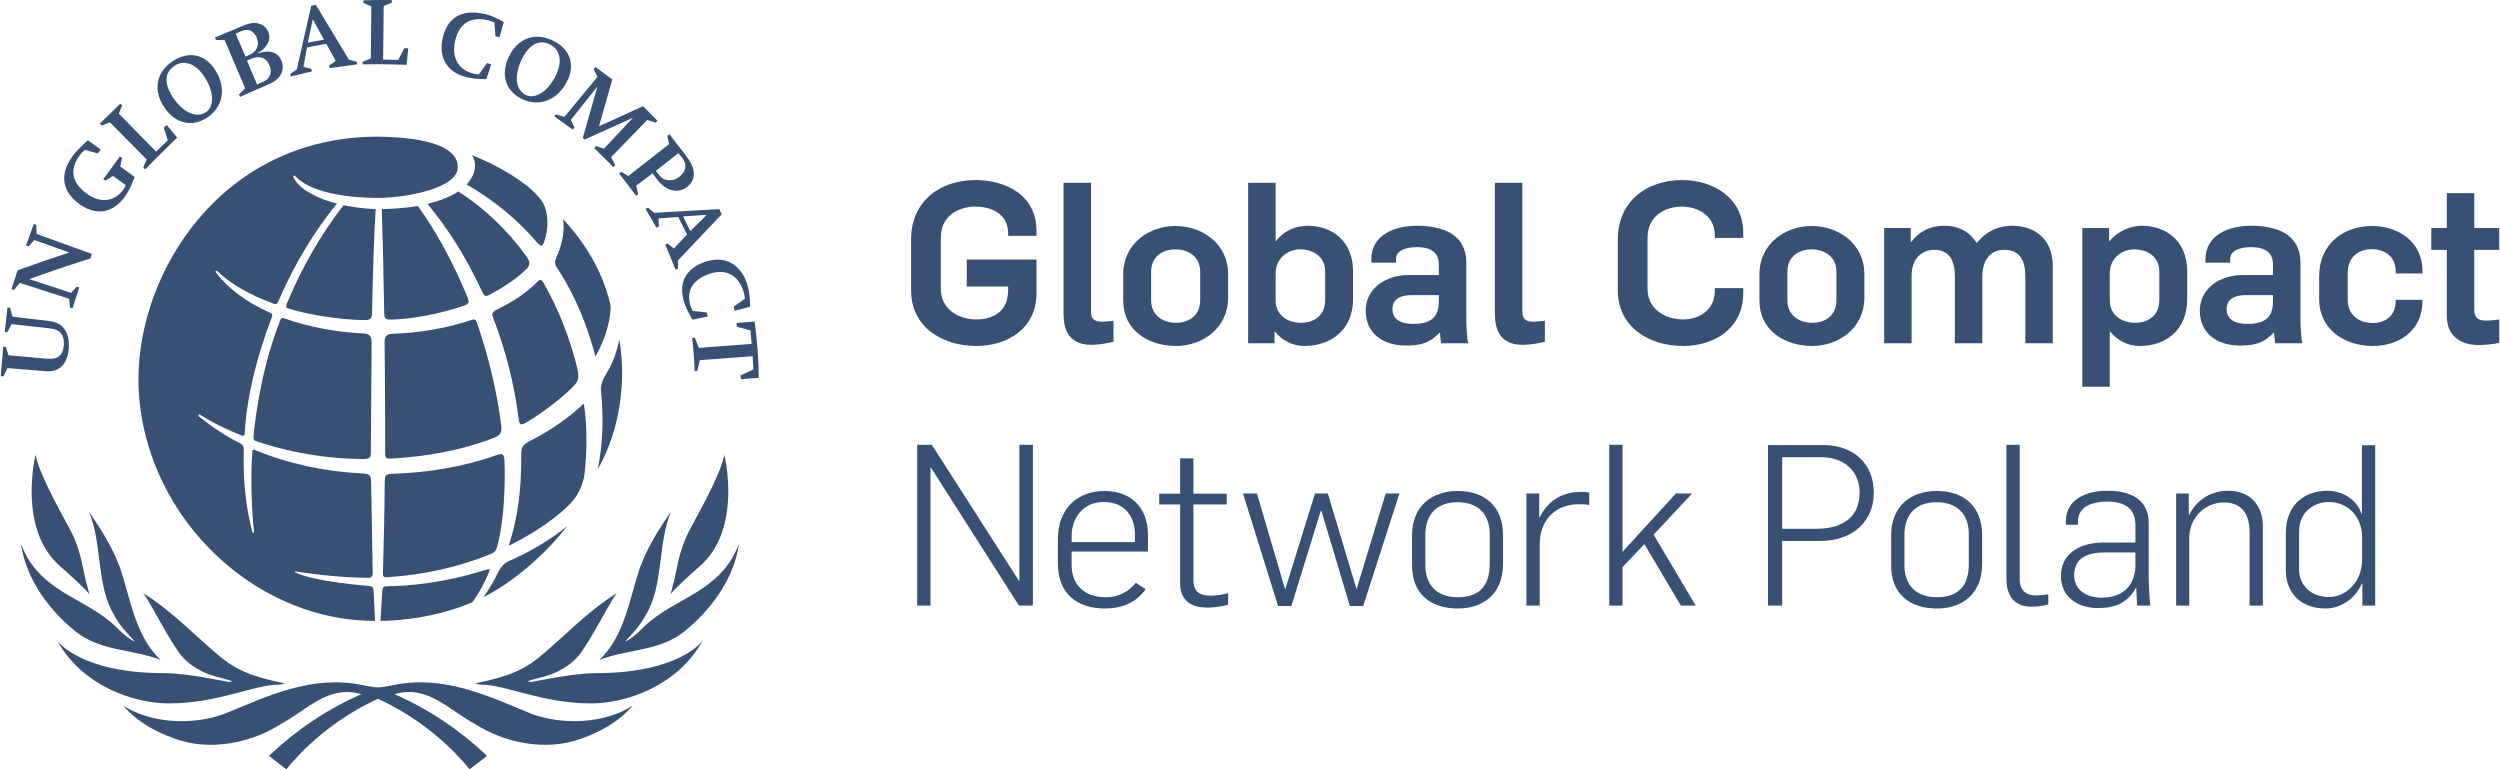 <?xml version="1.0" encoding="UTF-8"?> <svg xmlns="http://www.w3.org/2000/svg" xmlns:xlink="http://www.w3.org/1999/xlink" xmlns:xodm="http://www.corel.com/coreldraw/odm/2003" xml:space="preserve" width="1706px" height="525px" version="1.1" style="shape-rendering:geometricPrecision; text-rendering:geometricPrecision; image-rendering:optimizeQuality; fill-rule:evenodd; clip-rule:evenodd" viewBox="0 0 1707.96 525.92"> <defs> <style type="text/css"> .fil0 {fill:#385073;fill-rule:nonzero} </style> </defs> <g id="Warstwa_x0020_1">  <path class="fil0" d="M622.31 198.65l0 -35.09c0,-26 19.86,-40.47 43.87,-40.47 20.93,0 41.86,10.31 41.86,34.77l0 3.39 -19.4 0 0 -1.53c0,-14.32 -12.46,-18.48 -22.46,-18.48 -10.47,0 -23.55,5.55 -23.55,21.24l0 35.09c0,13.24 11.39,20.78 24.32,20.78 11.54,0 21.69,-5.54 21.69,-19.85l0 -2.62 -28.31 0 0 -18.47 47.71 0 0 22.93c0,24.48 -20.16,36.17 -41.09,36.17 -23.85,0 -44.64,-13.39 -44.64,-37.86z"></path> <path class="fil0" d="M726.51 213.58l0 -88.64 18.78 0 0 88.48c0,3.54 1.69,6.47 6.77,6.47 3.38,0 5.23,-0.31 8.62,-0.61l0 14.3c-4,1.08 -10.16,2.16 -15.08,2.16 -18.62,0 -19.09,-15.08 -19.09,-22.16z"></path> <path class="fil0" d="M819.93 205.12l0 -19.55c0,-9.54 -7.39,-15.09 -17.08,-15.09 -7.85,0 -16.47,4.16 -16.47,15.55l0 19.39c0,9.55 7.39,15.24 17.09,15.24 7.84,0 16.46,-4.15 16.46,-15.54zm-52.63 0.46l0 -18.01c0,-21.39 18.16,-33.09 35.55,-33.09 19.08,0 36.16,12.62 36.16,32.78l0 16.16c0,21.4 -18.16,33.09 -35.54,33.09 -19.09,0 -36.17,-10.77 -36.17,-30.93z"></path> <path class="fil0" d="M905.35 205.12l0 -19.55c0,-9.54 -7.39,-15.09 -17.08,-15.09 -7.86,0 -16.78,5.39 -16.78,16.78l0 18.16c0,9.55 7.69,15.24 17.39,15.24 7.85,0 16.47,-4.15 16.47,-15.54zm-34.17 21.69l-0.46 0 0 7.85 -18.01 0 0 -109.72 18.78 0 0 40.01 0.15 0c5.85,-7.85 14.62,-10.62 21.7,-10.62 17.24,0 31.09,10.93 31.09,31.09l0 19.08c0,21.39 -15.7,32.01 -33.24,32.01 -8.77,0 -16.01,-4.47 -20.01,-9.7z"></path> <path class="fil0" d="M983.07 205.58l0 -3.85 -18.47 0c-8,0 -13.24,2.77 -13.24,9.69 0,6.62 5.39,10.01 14.16,10.01 15.09,0 17.55,-7.39 17.55,-15.85zm-50.02 6.77c0,-15.24 13.85,-24.32 29.09,-24.32l20.93 0 0 -7.23c0,-8.31 -5.54,-11.85 -15.08,-11.85 -8.16,0 -14.16,2.77 -14.16,7.85l0 2.77 -16.93 0 0 -2.16c0,-17.23 16.47,-23.08 31.24,-23.08 17.54,0 33.71,5.85 33.71,25.08l0 38.32c0,3.54 0.46,15.24 1.38,16.93l-18.62 0c-0.31,-1.23 -0.62,-6 -0.77,-7.23l-0.31 0c-6.92,7.23 -12.92,8.78 -23.08,8.78 -16.32,0 -27.4,-8.94 -27.4,-23.86z"></path> <path class="fil0" d="M1021.39 213.58l0 -88.64 18.78 0 0 88.48c0,3.54 1.69,6.47 6.77,6.47 3.38,0 5.23,-0.31 8.62,-0.61l0 14.3c-4,1.08 -10.16,2.16 -15.09,2.16 -18.61,0 -19.08,-15.08 -19.08,-22.16z"></path> <path class="fil0" d="M1105.43 198.65l0 -35.09c0,-26 19.85,-40.47 43.86,-40.47 20.93,0 41.86,11.69 41.86,36.16l0 3.39 -19.39 0 0 -1.54c0,-14.31 -12.47,-19.86 -22.47,-19.86 -10.47,0 -23.55,5.55 -23.55,21.24l0 35.09c0,13.24 11.39,20.78 24.32,20.78 10,0 21.7,-5.54 21.7,-19.85l0 -1.54 19.39 0 0 3.38c0,24.48 -20.17,36.17 -41.09,36.17 -23.86,0 -44.63,-13.39 -44.63,-37.86z"></path> <path class="fil0" d="M1254.86 205.12l0 -19.55c0,-9.54 -7.38,-15.09 -17.08,-15.09 -7.85,0 -16.46,4.16 -16.46,15.55l0 19.39c0,9.55 7.38,15.24 17.08,15.24 7.84,0 16.46,-4.15 16.46,-15.54zm-52.63 0.46l0 -18.01c0,-21.39 18.16,-33.09 35.55,-33.09 19.09,0 36.17,12.62 36.17,32.78l0 16.16c0,21.4 -18.16,33.09 -35.55,33.09 -19.08,0 -36.17,-10.77 -36.17,-30.93z"></path> <path class="fil0" d="M1287.5 155.87l18.16 0 0 9.54 0.31 0c5.38,-7.24 13.07,-11.08 22.31,-11.08 10.46,0 17.54,4.15 22.47,11.69l0.15 0c5.54,-7.08 13.55,-11.69 24.31,-11.69 14.63,0 27.56,8.46 27.56,27.7l0 52.63 -18.78 0 0 -45.86c0,-10.62 -3.69,-18.01 -14.32,-18.01 -10.61,0 -15.07,8.16 -15.07,18.47l0 45.4 -18.78 0 0 -45.55c0,-10.01 -2.93,-18.32 -14.32,-18.32 -6.61,0 -15.23,4.47 -15.23,17.55l0 46.32 -18.77 0 0 -78.79z"></path> <path class="fil0" d="M1475.57 205.12l0 -19.55c0,-9.54 -7.39,-15.09 -17.09,-15.09 -7.84,0 -16.77,5.24 -16.77,16.63l0 18.31c0,9.55 7.7,15.24 17.39,15.24 7.85,0 16.47,-4.15 16.47,-15.54zm-52.63 -49.25l18.31 0 0 9.08 0.15 0c6.16,-7.39 15.08,-10.62 22.17,-10.62 17.23,0 31.08,10.93 31.08,31.09l0 19.08c0,21.39 -14.93,32.01 -32.47,32.01 -8.77,0 -16.01,-4.47 -20.01,-9.7l-0.46 0 0 37.56 -18.77 0 0 -108.5z"></path> <path class="fil0" d="M1553.29 205.58l0 -3.85 -18.46 0c-8.01,0 -13.24,2.77 -13.24,9.69 0,6.62 5.38,10.01 14.15,10.01 15.09,0 17.55,-7.39 17.55,-15.85zm-50.02 6.77c0,-15.24 13.85,-24.32 29.09,-24.32l20.93 0 0 -7.23c0,-8.31 -5.54,-11.85 -15.08,-11.85 -8.16,0 -14.16,2.77 -14.16,7.85l0 2.77 -16.93 0 0 -2.16c0,-17.23 16.47,-23.08 31.24,-23.08 17.55,0 33.7,5.85 33.7,25.08l0 38.32c0,3.54 0.47,15.24 1.39,16.93l-18.61 0c-0.32,-1.23 -0.63,-6 -0.78,-7.23l-0.31 0c-6.92,7.23 -12.93,8.78 -23.08,8.78 -16.32,0 -27.4,-8.94 -27.4,-23.86z"></path> <path class="fil0" d="M1584.84 204.34l0 -15.39c0,-22.16 16.62,-34.47 36.16,-34.47 17.09,0 34.48,10.01 34.48,30.94l0 1.54 -18.31 0 0 -1.54c0,-10.78 -8.47,-15.09 -16.17,-15.09 -8,0 -16.62,4.31 -16.62,16.16l0 18.47c0,10.01 7.24,15.85 17.24,15.85 7.7,0 15.55,-4.3 15.55,-15.08l0 -0.77 18.31 0 0 0.77c0,20.93 -16.77,30.78 -33.86,30.78 -19.39,0 -36.78,-11.24 -36.78,-32.17z"></path> <path class="fil0" d="M1672.11 216.04l0 -45.25 -10.63 0 0 -14.92 10.63 0 0 -23.85 18.77 0 0 23.85 17.08 0 0 14.92 -17.08 0 0 40.79c0,5.84 3.08,7.54 7.38,7.54 3.85,0 6.01,-0.15 9.7,-0.77l0 16c-4.16,1.08 -11.08,1.54 -13.85,1.54 -12.15,0 -22,-5.85 -22,-19.85z"></path> <polygon class="fil0" points="626.47,304.08 636.48,304.08 696.04,397.04 696.34,397.04 696.34,304.08 705.57,304.08 705.57,413.97 696.04,413.97 635.86,319.63 635.55,319.63 635.55,413.97 626.47,413.97 "></polygon> <path class="fil0" d="M775.3 370.57l0 -5.24c0,-12 -6.62,-22.16 -21.4,-22.16 -14,0 -21.85,10.93 -21.85,23.24l0 4.16 43.25 0zm-52.64 14.46l0 -16.62c0,-21.08 13.7,-32.78 32.02,-32.78 17.08,0 29.55,10.47 29.55,30.16l0 11.24 -52.18 0 0 9.08c0,13.54 8.62,22.16 23.39,22.16 9.85,0 16.32,-4.77 20.47,-9.85l6.77 4.31c-7.08,10.16 -17.7,13.24 -27.85,13.24 -18.78,0 -32.17,-9.85 -32.17,-30.94z"></path> <path class="fil0" d="M806.23 398.73l0 -53.87 -14.31 0 0 -7.38 14.31 0 0 -24.16 9.08 0 0 24.16 22.78 0 0 7.38 -22.78 0 0 51.41c0,8.31 4.16,10.93 12.01,10.93 4,0 8,-0.78 11.69,-1.7l0 7.85c-4.92,1.54 -11.08,2 -14.31,2 -9.54,0 -18.47,-3.69 -18.47,-16.62z"></path> <polygon class="fil0" points="849.18,337.33 858.72,337.33 877.95,402.73 878.11,402.73 898.42,337.33 907.19,337.33 926.74,402.58 926.89,402.58 946.74,337.33 956.13,337.33 931.35,414.28 922.27,414.28 902.73,349.02 902.42,349.02 882.26,414.28 873.18,414.28 "></polygon> <path class="fil0" d="M1017.85 385.8l0 -20.77c0,-12.47 -6.93,-21.71 -22.01,-21.71 -14.47,0 -22,8.62 -22,22.32l0 20.63c0,13.08 7.23,22 22.31,22 14.46,0 21.7,-7.84 21.7,-22.47zm-53.09 0.77l0 -20.62c0,-20.01 13.54,-30.32 31.08,-30.32 18.93,0 31.09,10.78 31.09,30.16l0 19.86c0,19.85 -13.08,30.32 -30.78,30.32 -18.78,0 -31.39,-10 -31.39,-29.4z"></path> <path class="fil0" d="M1042.94 337.33l8.77 0 0 16.31 0.31 0c6.78,-13.7 18.16,-17.4 28.47,-17.4 1.85,0 3.85,0.16 5.38,0.47l0 8.47c-2.61,-0.47 -5.23,-0.47 -7.07,-0.47 -14.77,0 -26.32,9.24 -26.78,26.62l0 42.64 -9.08 0 0 -76.64z"></path> <polygon class="fil0" points="1099.58,304.08 1108.66,304.08 1108.66,377.18 1145.13,337.33 1156.21,337.33 1129.9,365.49 1158.67,413.97 1148.51,413.97 1123.59,371.95 1108.66,387.65 1108.66,413.97 1099.58,413.97 "></polygon> <path class="fil0" d="M1241.01 361.48c18.32,0 29.7,-8.15 29.7,-24.77 0,-14.77 -10.77,-24.16 -26.16,-24.16l-26.77 0 0 48.93 23.23 0zm-32.93 -57.24l37.55 0c21.4,0 34.78,13.23 34.78,32.47 0,18.93 -13.38,33.09 -36.94,33.09l-25.69 0 0 44.17 -9.7 0 0 -109.73z"></path> <path class="fil0" d="M1345.36 385.8l0 -20.77c0,-12.47 -6.93,-21.71 -22.01,-21.71 -14.46,0 -22,8.62 -22,22.32l0 20.63c0,13.08 7.23,22 22.31,22 14.47,0 21.7,-7.84 21.7,-22.47zm-53.1 0.77l0 -20.62c0,-20.01 13.55,-30.32 31.09,-30.32 18.94,0 31.09,10.78 31.09,30.16l0 19.86c0,19.85 -13.08,30.32 -30.78,30.32 -18.78,0 -31.4,-10 -31.4,-29.4z"></path> <path class="fil0" d="M1371.07 395.81l0 -91.73 9.07 0 0 92.34c0,6 3.39,10.62 11.09,10.62 3.07,0 6,-0.46 8.47,-0.77l0 6.93c-3.7,1.08 -8.01,1.54 -11.39,1.54 -13.4,0 -17.24,-9.39 -17.24,-18.93z"></path> <path class="fil0" d="M1459.25 386.27l0 -8.62 -20.62 0c-10.47,0 -21.24,2.61 -21.24,15.7 0,10.3 8.93,15.23 18.62,15.23 15.39,0 23.24,-9.08 23.24,-22.31zm-50.93 7.53c0,-17.23 15.84,-22.92 28.46,-22.92l22.47 0 0 -11.85c0,-12.01 -8,-16.16 -19.55,-16.16 -9.54,0 -19.7,3.38 -19.7,13.38l0 2.47 -8.31 0 0 -2.31c0,-15.23 14.17,-20.93 28.48,-20.93 14.92,0 28.16,5.39 28.16,22l0 37.25c0,4.46 0.61,15.85 1.08,19.24l-8.93 0c-0.3,-2.62 -0.61,-9.85 -0.61,-12.16l-0.31 0c-6.31,11.85 -16.62,13.85 -26.01,13.85 -13.86,0 -25.23,-7.7 -25.23,-21.86z"></path> <path class="fil0" d="M1487.11 337.33l8.62 0 0 14.61 0.31 0c5.39,-10.92 15.7,-16.46 26.47,-16.46 16,0 23.85,10.77 23.85,24.16l0 54.33 -9.08 0 0 -50.17c0,-14.31 -7.08,-20.32 -17.54,-20.32 -12.16,0 -23.7,9.54 -23.7,24.62l0 45.87 -8.93 0 0 -76.64z"></path> <path class="fil0" d="M1614.23 382.42l0 -15.08c0,-14.78 -10.46,-24.17 -22.62,-24.17 -9.85,0 -20.46,6.32 -20.46,20.17l0 25.85c0,10.62 7.68,18.93 20.61,18.93 10.77,0 22.47,-9.7 22.47,-25.7zm-52.17 7.38l0 -25.23c0,-20.63 14,-29.09 28.47,-29.09 9.85,0 20.01,5.7 23.24,15.7l0.31 0 0 -46.79 9.08 0 0 109.58 -8.77 0 0 -15.08 -0.31 0c-5.54,12.31 -16.47,17.08 -24.93,17.08 -16.31,0 -27.09,-10.16 -27.09,-26.17z"></path> <path class="fil0" d="M355.67 41.58c-4.87,10.84 -3.35,19.87 2.91,23.18 6.11,3.18 14.27,-1.27 19.96,-11.41 5.3,-9.7 4.83,-18.85 -2.85,-22.84 -8.11,-4.25 -15.2,0.49 -20.02,11.07zm-8.57 -2.35c6.05,-13.02 18.07,-17.83 30.97,-11.13 12.01,6.1 14.7,17.32 8.62,28.37 -6.57,12.07 -18.8,17.01 -30.78,11.01 -10.92,-5.46 -14.18,-16.63 -8.81,-28.25zm166.85 204.29l-36.05 2.67 -1.77 7.33 -1.78 0.14c-0.38,-11.7 -1.73,-22.68 -1.73,-22.68l1.85 -0.14 2.79 6.97 36.04 -2.75 -0.82 -9.17 -9.28 -2.53 -0.19 -2.59 12.31 -0.94c0,0 2.83,19.45 2.86,38.45l-12.23 0.93 -0.2 -2.65 8.77 -3.98 -0.57 -9.06zm-40.95 -30.96l9.59 1 0.76 2.77 -10.5 2.23 -0.52 -0.89c-3.01,-5.37 -4.47,-8.41 -5.49,-12.17 -3.65,-13.1 2.17,-22.39 15.13,-26.66 13.63,-4.52 24.83,2.45 28.7,16.83 1.08,3.9 1.57,8.69 1.61,14.03l-10.61 2.76 -0.73 -2.81 7.69 -5.37c0,-1.13 -0.19,-2.54 -0.6,-4.04 -3.37,-12.19 -12.31,-16.87 -23.53,-13.06 -10.97,3.71 -15.98,11.06 -13.17,21.36 0.42,1.48 0.93,2.34 1.59,3.83l0.08 0.19zm-6.53 -64.63l4.9 10.05 11.33 -11.14 -16.23 1.09zm-3.35 0.4l-13.44 1 0.2 5.49 -1.71 0.82c-3.36,-6.2 -7.41,-12.78 -7.41,-12.78l1.67 -0.93 4.27 3.54 44.53 -2.51 1.57 3.56 -29.94 31.59 0.17 5.46 -1.66 0.79c-3.6,-8.9 -7.14,-17.08 -7.14,-17.08l1.64 -0.82 4.27 3.43 9.01 -9.56 -6.03 -12zm-14 -29.92c2.1,2.9 3.53,4.01 5.6,4.52 2.77,0.63 5.96,0.24 8.74,-1.79 2.54,-1.94 4.09,-4.06 4.46,-6.51 0.33,-2.36 -0.12,-4.15 -2.1,-6.69l-2.6 -3.23 -15.39 12.06 1.29 1.64zm-3.55 0.04l-11.19 8.49 1.4 5.78 -1.42 1.08c-5.62,-7.57 -11.72,-15.26 -11.72,-15.26l1.47 -1.09 4.95 2.83 27.85 -21.78 -1.28 -5.62 1.52 -1.09 11.48 14.93c3.87,5.19 5.08,8.35 5.14,12.04 0.02,3.7 -1.62,6.88 -4.82,9.24 -6.56,4.72 -14.7,2.35 -20.7,-5.86l-2.68 -3.69zm-36.62 -32.13l30.13 -13.73 9.82 9.93 -1.2 1.38 -5.73 -1.92 -24.74 25.42 2.79 5.42 -1.27 1.38c-6.52,-6.65 -13.01,-12.87 -13.01,-12.87l1.18 -1.49 5.45 1.78 19.87 -21.15 -33.15 14.97 -1.21 -1.12 9.96 -35.1 -18.13 22.73 2.5 5.21 -1.26 1.39 -12.54 -9.06 1.19 -1.35 5.67 1.8 22.67 -27.41 -2.65 -5.34 1.25 -1.39 11.53 8.49 -9.12 32.03zm-82.16 -35.47l5.64 -7.69 2.83 0.77 -3.31 10.16 -1.06 -0.01c-6.17,-0.13 -9.51,-0.46 -13.29,-1.54 -12.83,-3.52 -18.44,-13.51 -15.46,-26.61 3.06,-13.68 12.72,-20.12 29.23,-16.29 3.9,0.91 7.89,2.8 12.49,5.43l-2.85 10.41 -2.84 -0.63 -0.72 -9.43c0,0 -1.49,-0.77 -3.39,-1.3 -14.05,-3.73 -21.02,3.17 -23.44,13.84 -2.54,11.1 1.96,19.49 11.9,22.21 1.48,0.36 2.45,0.6 4.27,0.68zm-73.82 -10.88l0.35 -35.6 -5.47 -2.37 0.04 -1.8c10.12,-0.33 19.43,-0.15 19.43,-0.15l0.01 1.78 -5.54 2.25 -0.42 36.63 10.3 0.23 4.19 -7.97 2.69 0.03 -1.09 11.34c0,0 -16.55,-0.72 -30.07,-0.35l0.03 -1.78 5.55 -2.24zm-43.05 -10.84l11.04 -2.01 -7.65 -13.94 -3.39 15.95zm-0.55 3.3l-2.47 13.28 5.39 1.35 0.35 1.79 -14.39 3.39 -0.29 -1.75 4.42 -3.07 9.84 -43.51 3.21 -0.56 22.58 37.47 5.28 1.35 0.29 1.83 -18.77 2.56 -0.33 -1.76 4.51 -3.19 -6.47 -11.7 -13.15 2.52zm-34.12 25.37l2.32 -1.11c3.48,-1.38 4.93,-2.44 6.13,-4.58 1.09,-2.2 1.14,-4.57 0.11,-7.21 -2.15,-5.4 -6.56,-7.13 -12.48,-4.82l-3.02 1.36 6.94 16.36zm-7.96 -19.14l2.66 -1.16c4.87,-1.97 7.09,-6.57 5.1,-11.52 -1.94,-4.97 -5.82,-6.76 -10.78,-4.68l-3.65 1.77 6.67 15.59zm-0.19 21.69l-14.06 -32.92 -5.94 -0.15 -0.69 -1.67 19.87 -8.3c4.67,-1.88 7.67,-2.1 10.81,-0.96 2.78,0.97 4.76,2.88 5.79,5.56 2.21,5.54 -0.83,10.95 -7.9,14.81 8.64,-3.08 14.47,-1.31 17,5.08 1.32,3.35 0.88,7.13 -1.07,9.92 -1.92,2.91 -4.74,4.79 -10.34,7.04l-17.05 7.47 -0.65 -1.7 4.23 -4.18zm-48.63 7.34c6.92,9.7 15.51,12.96 21.52,9.16 5.81,-3.69 6.05,-12.97 0.11,-22.99 -5.68,-9.53 -13.89,-13.64 -21.11,-9.04 -7.74,4.95 -7.25,13.42 -0.52,22.87zm-6.32 6.21c-8.2,-11.71 -6.35,-24.55 5.9,-32.41 11.39,-7.21 22.39,-3.85 28.92,6.91 7.14,11.76 5.23,24.77 -5.96,32.04 -10.22,6.75 -21.57,3.92 -28.86,-6.54zm-12.44 35.09l-25.11 -25.38 -5.55 2.19 -1.32 -1.29 13.96 -13.61 1.31 1.22 -2.29 5.53 25.5 25.99 7.97 -7.76 -2.76 -8.55 1.96 -1.97 7.21 8.74c0,0 -10.94,10.41 -21.87,21.67l-1.27 -1.33 2.26 -5.45zm-18.04 4.8l9.89 7.19c-2.35,6.03 -4.08,9.71 -6.53,13.19 -8.03,11.44 -19.51,13.59 -30.77,5.64 -11.41,-7.97 -15.06,-19.49 -5.17,-33.08 2.17,-3.05 5.38,-6.21 9.62,-10.12l0.84 -0.73 8.74 6.31 -1.91 2.69 -8.72 -2.41c-1.16,0.74 -2.09,1.68 -2.96,2.76 -8.49,10.63 -5.85,20.23 4.56,27.48 9.29,6.45 18.83,5.12 24.84,-3.53 1.1,-1.64 1.25,-2.71 1.25,-2.71l-8.6 -6.18 -5.14 3.18 -1.49 -1.01 11.31 -15.49 1.52 0.98 -1.28 5.84zm-62.16 77.02c9.54,3.13 19.07,6.25 28.6,9.36 1.28,-1.43 2.55,-2.85 3.83,-4.28 0.58,0.2 1.16,0.39 1.75,0.58 -1.59,4.75 -3.14,9.51 -4.65,14.29 -0.58,-0.18 -1.16,-0.36 -1.74,-0.56 -0.18,-1.97 -0.35,-3.96 -0.52,-5.96 -11.24,-3.62 -22.49,-7.24 -33.75,-10.88 -1.32,1.6 -2.63,3.19 -3.93,4.79 -0.58,-0.19 -1.17,-0.37 -1.75,-0.55 1.35,-4.28 2.74,-8.54 4.14,-12.8 11.81,-4.32 23.62,-8.37 35.44,-12.19 -7.98,-2.85 -15.96,-5.7 -23.95,-8.55 -1.33,1.44 -2.65,2.88 -3.97,4.34 -0.57,-0.2 -1.15,-0.4 -1.73,-0.61 1.73,-4.93 3.49,-9.83 5.31,-14.72 0.56,0.2 1.13,0.42 1.71,0.63 0.06,2.07 0.11,4.13 0.18,6.19 12.62,4.57 25.24,9.13 37.85,13.69 -0.38,1.05 -0.76,2.1 -1.14,3.15 -13.91,4.36 -27.8,9.04 -41.68,14.08zm-14.21 52.05c8.82,0.78 17.64,1.57 26.46,2.34 7.05,0.64 10.63,-2.14 11.29,-8.82 0.32,-3.14 -0.08,-5.63 -1.2,-7.54 -1.61,-2.71 -4.04,-3.9 -8.87,-4.43 -8.51,-0.95 -17.02,-1.9 -25.54,-2.84 -0.97,1.82 -1.94,3.64 -2.91,5.47 -0.6,-0.07 -1.21,-0.12 -1.82,-0.2 0.59,-5.56 1.22,-11.09 1.89,-16.64 0.61,0.08 1.22,0.16 1.83,0.23 0.53,2.01 1.05,4.03 1.59,6.05 8.11,0.94 16.23,1.89 24.35,2.84 6.12,0.71 9.69,2.85 12,7.01 1.86,3.45 2.56,7.4 2.09,12.24 -1.01,10.48 -6.48,15.9 -15.37,15.2 -8.84,-0.71 -17.68,-1.42 -26.53,-2.13 -0.93,1.87 -1.82,3.74 -2.73,5.61 -0.62,-0.03 -1.21,-0.09 -1.83,-0.12 0.5,-6.71 1.06,-13.42 1.69,-20.1 0.62,0.04 1.23,0.11 1.83,0.17 0.59,1.88 1.19,3.78 1.78,5.66zm472.16 144.57c29.89,-25.49 17.22,-76.46 17.22,-76.46 -3.43,16.23 -21.31,45.85 -25.58,54.93 -5.46,11.58 -7.34,25.04 -8.66,30.48 -1.32,5.49 -2.67,9.92 -2.67,9.92 2.15,-3.09 13.97,-14.01 19.69,-18.87zm-114.61 100.55c-29.03,-11.83 -59.3,-26.84 -94.33,-19.7 -3.97,0.72 -7.19,1.57 -10.67,1.57 -3.48,0 -6.64,-0.85 -10.6,-1.57 -35.09,-7.14 -65.33,7.87 -94.37,19.7 -21.69,7.95 -50.08,6.68 -69.16,-5.64 9.41,11.03 22.06,17.94 35.1,22.54 24.24,9.03 53.02,2.87 73.08,-10.22 17.17,-9.05 32.01,-26.85 54.64,-20.13 -23.08,10.07 -44.11,24.11 -63.21,42.16l11.94 9.23c0,0 22.4,-30.1 62.58,-48.19 40.21,18.09 62.6,48.19 62.6,48.19l11.98 -9.23c-19.1,-18.05 -40.19,-32.09 -63.25,-42.16 22.65,-6.72 37.46,11.08 54.64,20.13 20.1,13.09 48.86,19.25 73.1,10.22 13.04,-4.6 25.66,-11.51 35.1,-22.54 -19.09,12.32 -47.46,13.59 -69.17,5.64zm46.43 -36.89c18.84,-7.4 40.77,-5.82 57.54,-19.09 17.65,-13.95 34.42,-35.62 37.81,-60.27 -12.55,33.52 -43.92,36.32 -64.98,56.76 -3.88,4.03 -7.9,7.55 -12.27,9.97l-0.26 -0.3c4.84,-5.16 10.45,-11.08 13.83,-17.75 12.32,-20.28 7.97,-48.68 17.18,-70.53 -8.39,11.93 -15.99,24.2 -21.03,37.7 -7.51,22.01 -10.42,46.86 -27.82,63.51zm-368.3 -63.66c5.71,4.86 17.51,15.78 19.67,18.87 0,0 -1.33,-4.43 -2.66,-9.92 -1.33,-5.44 -3.2,-18.9 -8.64,-30.48 -4.29,-9.08 -22.15,-38.7 -25.57,-54.93 0,0 -12.68,50.97 17.2,76.46zm362.61 93.42c23.35,0 59.02,-11.65 76.3,-42.99 0,0 -15.1,22.31 -73.52,22.31 -14.61,0 -41.71,5.65 -41.71,5.65 -3,0.68 -4.42,-0.08 -4.42,-0.08 0,0 1.73,-0.9 10.04,-2.9 9.53,-2.35 20.51,-8 27.25,-17.95 9.75,-14.28 21.38,-38.02 23.93,-39.64 -20.4,12.67 -34.49,28.27 -52.93,43.65 -14.02,11.65 -27.77,14.63 -44.12,18.26 0,0 2.02,0.92 4.78,0.92 16,0 41.11,12.77 74.4,12.77zm-214.3 -12.77c2.75,0 4.77,-0.92 4.77,-0.92 -16.34,-3.63 -30.09,-6.61 -44.06,-18.26 -18.48,-15.38 -32.58,-30.98 -52.94,-43.65 2.51,1.62 14.17,25.36 23.91,39.64 6.75,9.95 17.71,15.6 27.26,17.95 8.27,2 9.99,2.9 9.99,2.9 0,0 -1.38,0.76 -4.35,0.08 0,0 -27.12,-5.65 -41.78,-5.65 -58.41,0 -73.53,-22.31 -73.53,-22.31 17.27,31.34 52.92,42.99 76.32,42.99 33.29,0 58.4,-12.77 74.41,-12.77zm-175.47 -96.35c12.53,33.52 43.89,36.32 64.95,56.76 3.89,4.03 7.93,7.55 12.3,9.97l0.27 -0.3c-4.88,-5.16 -10.5,-11.08 -13.86,-17.75 -12.31,-20.28 -7.95,-48.68 -17.17,-70.53 8.33,11.93 15.96,24.2 21.06,37.7 7.5,22.01 10.41,46.86 27.84,63.51 -18.86,-7.4 -40.84,-5.82 -57.61,-19.09 -17.63,-13.95 -34.39,-35.62 -37.78,-60.27zm252.44 -58.25c11.52,-0.59 41.13,-2.64 71,-14.22 4.05,-1.56 4.95,-3.47 4.97,-6.54 0,-0.79 -0.02,-1.63 -0.17,-2.5 -2.96,-22.76 -8.4,-45.76 -16.11,-68.4 -1.03,-2.97 -1.57,-3.47 -2.46,-3.47 -0.53,0 -1.3,0.18 -2.45,0.61 -16.45,5.46 -34.59,8.56 -53.83,9.23 -3.67,0.12 -4.84,2.68 -4.82,5.32 0.11,11.83 0.36,30.46 0.36,55.52 0,6.35 0.02,14.86 0.02,21.03 0,0 -0.09,1.95 0.72,2.83 0.5,0.48 1.45,0.66 2.77,0.59zm-70.54 -106.33c-1.02,2.19 -0.56,2.87 -0.56,2.87 0.26,0.48 0.98,0.71 0.98,0.71 12.42,4.09 36.27,8.07 52.96,8.07 1.85,0 2.91,-0.36 3.58,-0.97 0.68,-0.65 1.13,-2 1.16,-4.27 0.45,-23.09 1.06,-47.11 2.46,-70.66 -7.17,-0.12 -15.89,-1.4 -21.99,-2.64 -15.43,19.87 -28.25,42.14 -38.59,66.89zm57.81 26.24c0,-3.44 -1.73,-5.17 -4.72,-5.38 -19.31,-0.91 -38.16,-4.45 -54.51,-10.23 -0.82,-0.28 -1.43,-0.46 -1.78,-0.46 -0.57,0.06 -0.94,0.24 -1.43,1.59 -15.26,38.29 -18.3,79.63 -18.3,79.63 -0.17,1.94 0.33,2.31 1.67,2.92 0,0 32.35,12.32 73.79,12.32 0,0 2.87,-0.09 3.64,-0.83 1.06,-1.05 1.17,-1.84 1.12,-5.16 0.12,-20.42 0.52,-74.4 0.52,-74.4zm86.51 157.74c-2.9,6.04 -6.34,11.76 -10.09,17.09 19.67,-9.81 42.11,-28.91 57.24,-48.53 -11.74,9.45 -25.22,17.56 -40.29,24.02 -2.92,1.2 -5.5,4.66 -6.86,7.42zm71.32 -103.47c0,11.38 -1.13,22.5 -3.26,33.05 9.18,-15.87 16.64,-38.81 16.64,-65.49 0,-7.47 -0.58,-15.2 -1.9,-23.15 -1.6,7.87 -4.21,15.79 -8.71,23.03 -2.97,4.93 -4.1,8.33 -3.77,11.69 0.96,11.07 1,20.87 1,20.87zm-40.06 -121.99c2.87,-7.39 3.42,-17.54 0.33,-25 -2.91,-6.89 -12.19,-13.86 -12.19,-13.86 -14.04,-10.93 -29.87,-17.82 -37.3,-20.73 1.37,2.3 2.09,4.71 2.09,7.2 0,4.23 -1.97,8.51 -5.71,12.82 18.54,10.71 34.2,23.55 47.76,39.23 0,0 2.16,2.71 3.37,2.6 0.92,-0.11 1.65,-2.26 1.65,-2.26zm-204.48 129.71c1.62,-25.65 8.58,-52.8 18.49,-78.5 0.21,-0.56 0.31,-1.03 0.31,-1.35 -0.04,-0.8 -0.4,-1.24 -1.83,-1.93 -16.19,-7.12 -28.69,-16.77 -36.71,-27.32 0,0 -0.5,-0.6 0,-1.06 0.48,-0.4 1.02,0.12 1.02,0.12 9.11,8.93 22.65,16.38 38.17,22.16 0.66,0.25 1.16,0.38 1.55,0.38 0.66,0 1.19,-0.42 2.29,-2.72 10.46,-24.27 24.2,-47.04 39.71,-65.98 -13.06,-3.17 -26.39,-10.18 -29.71,-17.91 0,0 -0.41,-0.85 0.17,-1.17 0.74,-0.37 1.28,0.47 1.28,0.47 14.53,15.73 56.68,14.69 56.68,14.69 17.61,0 54.17,-6.17 54.17,-20.96 0,-13.43 -19.39,-20.44 -54.61,-20.89 -106.59,0 -163.66,92.27 -163.66,165.54 0,88.42 75.1,165.49 161.78,165.49 -0.1,-1.43 -1.1,-20.76 -1.1,-20.76 -0.11,-2.14 -0.61,-2.84 -3.26,-3.15 0,0 -37.83,-2.89 -50.25,-9.26 -0.48,-0.33 -0.21,-0.83 0.44,-0.67 0,0 25.53,4.36 49.77,4.39 0,0 2.75,0.13 2.75,-2.92 0,-2.73 -1.09,-62.76 -1.09,-62.76 -0.18,-4.52 -0.87,-5.24 -5.21,-5.61 -26.35,-1.25 -52.03,-6.84 -74.31,-16.15 -0.6,-0.2 -0.89,-0.29 -1.18,-0.14 -0.5,0.24 -0.5,1.2 -0.5,1.2 -1.97,27.74 1.14,54.91 1.14,54.91 0.12,0.46 -0.06,0.7 -0.5,0.72 -0.49,0.09 -0.61,-0.48 -0.61,-0.48 -3.98,-14.92 -5.95,-31.25 -5.99,-48.55 0,-1.26 0.12,-8.28 0.12,-8.28 -0.01,-1.85 -0.75,-3.04 -2.46,-3.89 -10.62,-5.21 -19.96,-11.77 -28.33,-18.45 0,0 -0.61,-0.54 -0.09,-1.11 0.42,-0.38 0.91,-0.07 0.91,-0.07 8.64,5.58 18.53,10.24 28.81,14.46l1.16 0.07c0.59,-0.4 0.58,-1.23 0.68,-2.56zm239.68 -51.66c10.43,-18.2 10.43,-33.13 10.43,-33.13 0,-0.94 -0.09,-1.77 -0.17,-2.37 -4.83,-20.78 -15.66,-40.46 -32.38,-58.5 0.29,1.73 0.39,3.43 0.39,5.18 0,6.36 -1.44,12.86 -4.35,19.54 -1.06,2.45 -1.48,4 -1.48,5.21 0,1.28 0.59,2.11 1.39,3.62 0,0 16.62,22.9 26.17,60.45zm-7.89 32.64c-0.09,-0.56 -0.57,-0.04 -0.57,-0.04 -7.31,7.27 -20.77,17.26 -36.54,25.28 -5.1,2.64 -5.62,4.52 -5.7,8.92 0.26,25.38 -2.79,44.99 -8.3,61.53 0,0 -0.46,1.17 1.03,0.4 1.46,-0.72 24.52,-11.75 40.27,-27.69 5.36,-5.16 9.44,-13.19 10.32,-21.38 3.13,-28.15 -0.51,-47.02 -0.51,-47.02zm-64.4 113.14c0.02,-0.54 -0.51,-0.44 -0.51,-0.44 -0.48,0.01 -1.24,0.18 -3.12,0.73 -27.52,8.71 -51.49,10.81 -66.86,10.98 -2.15,0.1 -2.74,0.71 -2.93,3.26l-1.21 20.36c0,0 30.98,0.72 62.72,-12.62 4.33,-5.89 8.13,-12.67 11.23,-20.12 0.34,-0.8 0.61,-1.5 0.68,-2.15zm-17.01 -180.79c1.28,-0.49 2.09,-0.83 2.52,-1.96 0.39,-1.1 -0.59,-3.38 -0.59,-3.38 -9.74,-23.84 -21.64,-45.54 -34.05,-62.54 -6.7,1.21 -19.88,2.16 -24.61,2.11 0.72,24.07 1.31,47.97 1.66,71.03 0,2.05 0.37,3.21 1.02,3.74 0.46,0.45 1.51,0.73 2.65,0.73 15.81,0 38.39,-4.88 51.4,-9.73zm17.39 -7.44c9.91,-5.26 19.07,-11.64 25.01,-17.64 1.25,-1.27 1.77,-2.4 1.77,-3.65 0,-1.28 -0.59,-2.73 -1.93,-4.67 -13.45,-18.54 -29.34,-33.42 -46.64,-44.44 -4.94,3.32 -12.76,6.44 -21.08,8.48 14.31,17.24 26.69,37.1 36.95,59.18 1.03,2.21 1.71,3.47 2.48,3.66 0.95,0.34 2.38,-0.31 3.44,-0.92zm9.78 114.35c0,0 0.09,-3.93 -1.3,-4.84 -1.24,-0.86 -4.38,0.41 -4.38,0.41 -22.04,7.83 -46.1,11.95 -71.41,12.69 -4.79,0.32 -4.53,1.43 -4.78,5.2 -0.19,22.28 -0.67,43.3 -1.25,62.36 0,0 -0.15,1.94 0.53,2.67 0.6,0.59 2.49,0.48 2.49,0.48 25.16,-1.63 49.01,-7.01 70.92,-15.95 3.24,-1.39 3.77,-3.31 4.68,-6.97 5.95,-23.96 4.5,-56.05 4.5,-56.05zm10.86 -25.74c-1.06,-0.89 -1.44,-5.19 -1.44,-5.19 -2.81,-22.31 -8.54,-44.75 -16.93,-66.79 -0.48,-1.17 -0.79,-2.1 -0.79,-2.9 0,-1.13 0.57,-2.12 3.09,-3.43 11.25,-5.34 20.48,-11.68 27.44,-18.73 1.11,-1.13 1.93,-1.57 2.36,-1.5l0.06 0c0.43,0 1.16,0.57 2,1.99 10.13,17.72 17.85,37.19 22.98,57.89 0.54,2.26 0.84,4.05 0.84,5.58 0,2.98 -1.01,4.93 -3.72,7.65 -6.85,6.82 -18.79,16.52 -31.61,24.19 -0.26,0.15 -3.37,2.04 -4.28,1.24z"></path> </g> </svg> 
